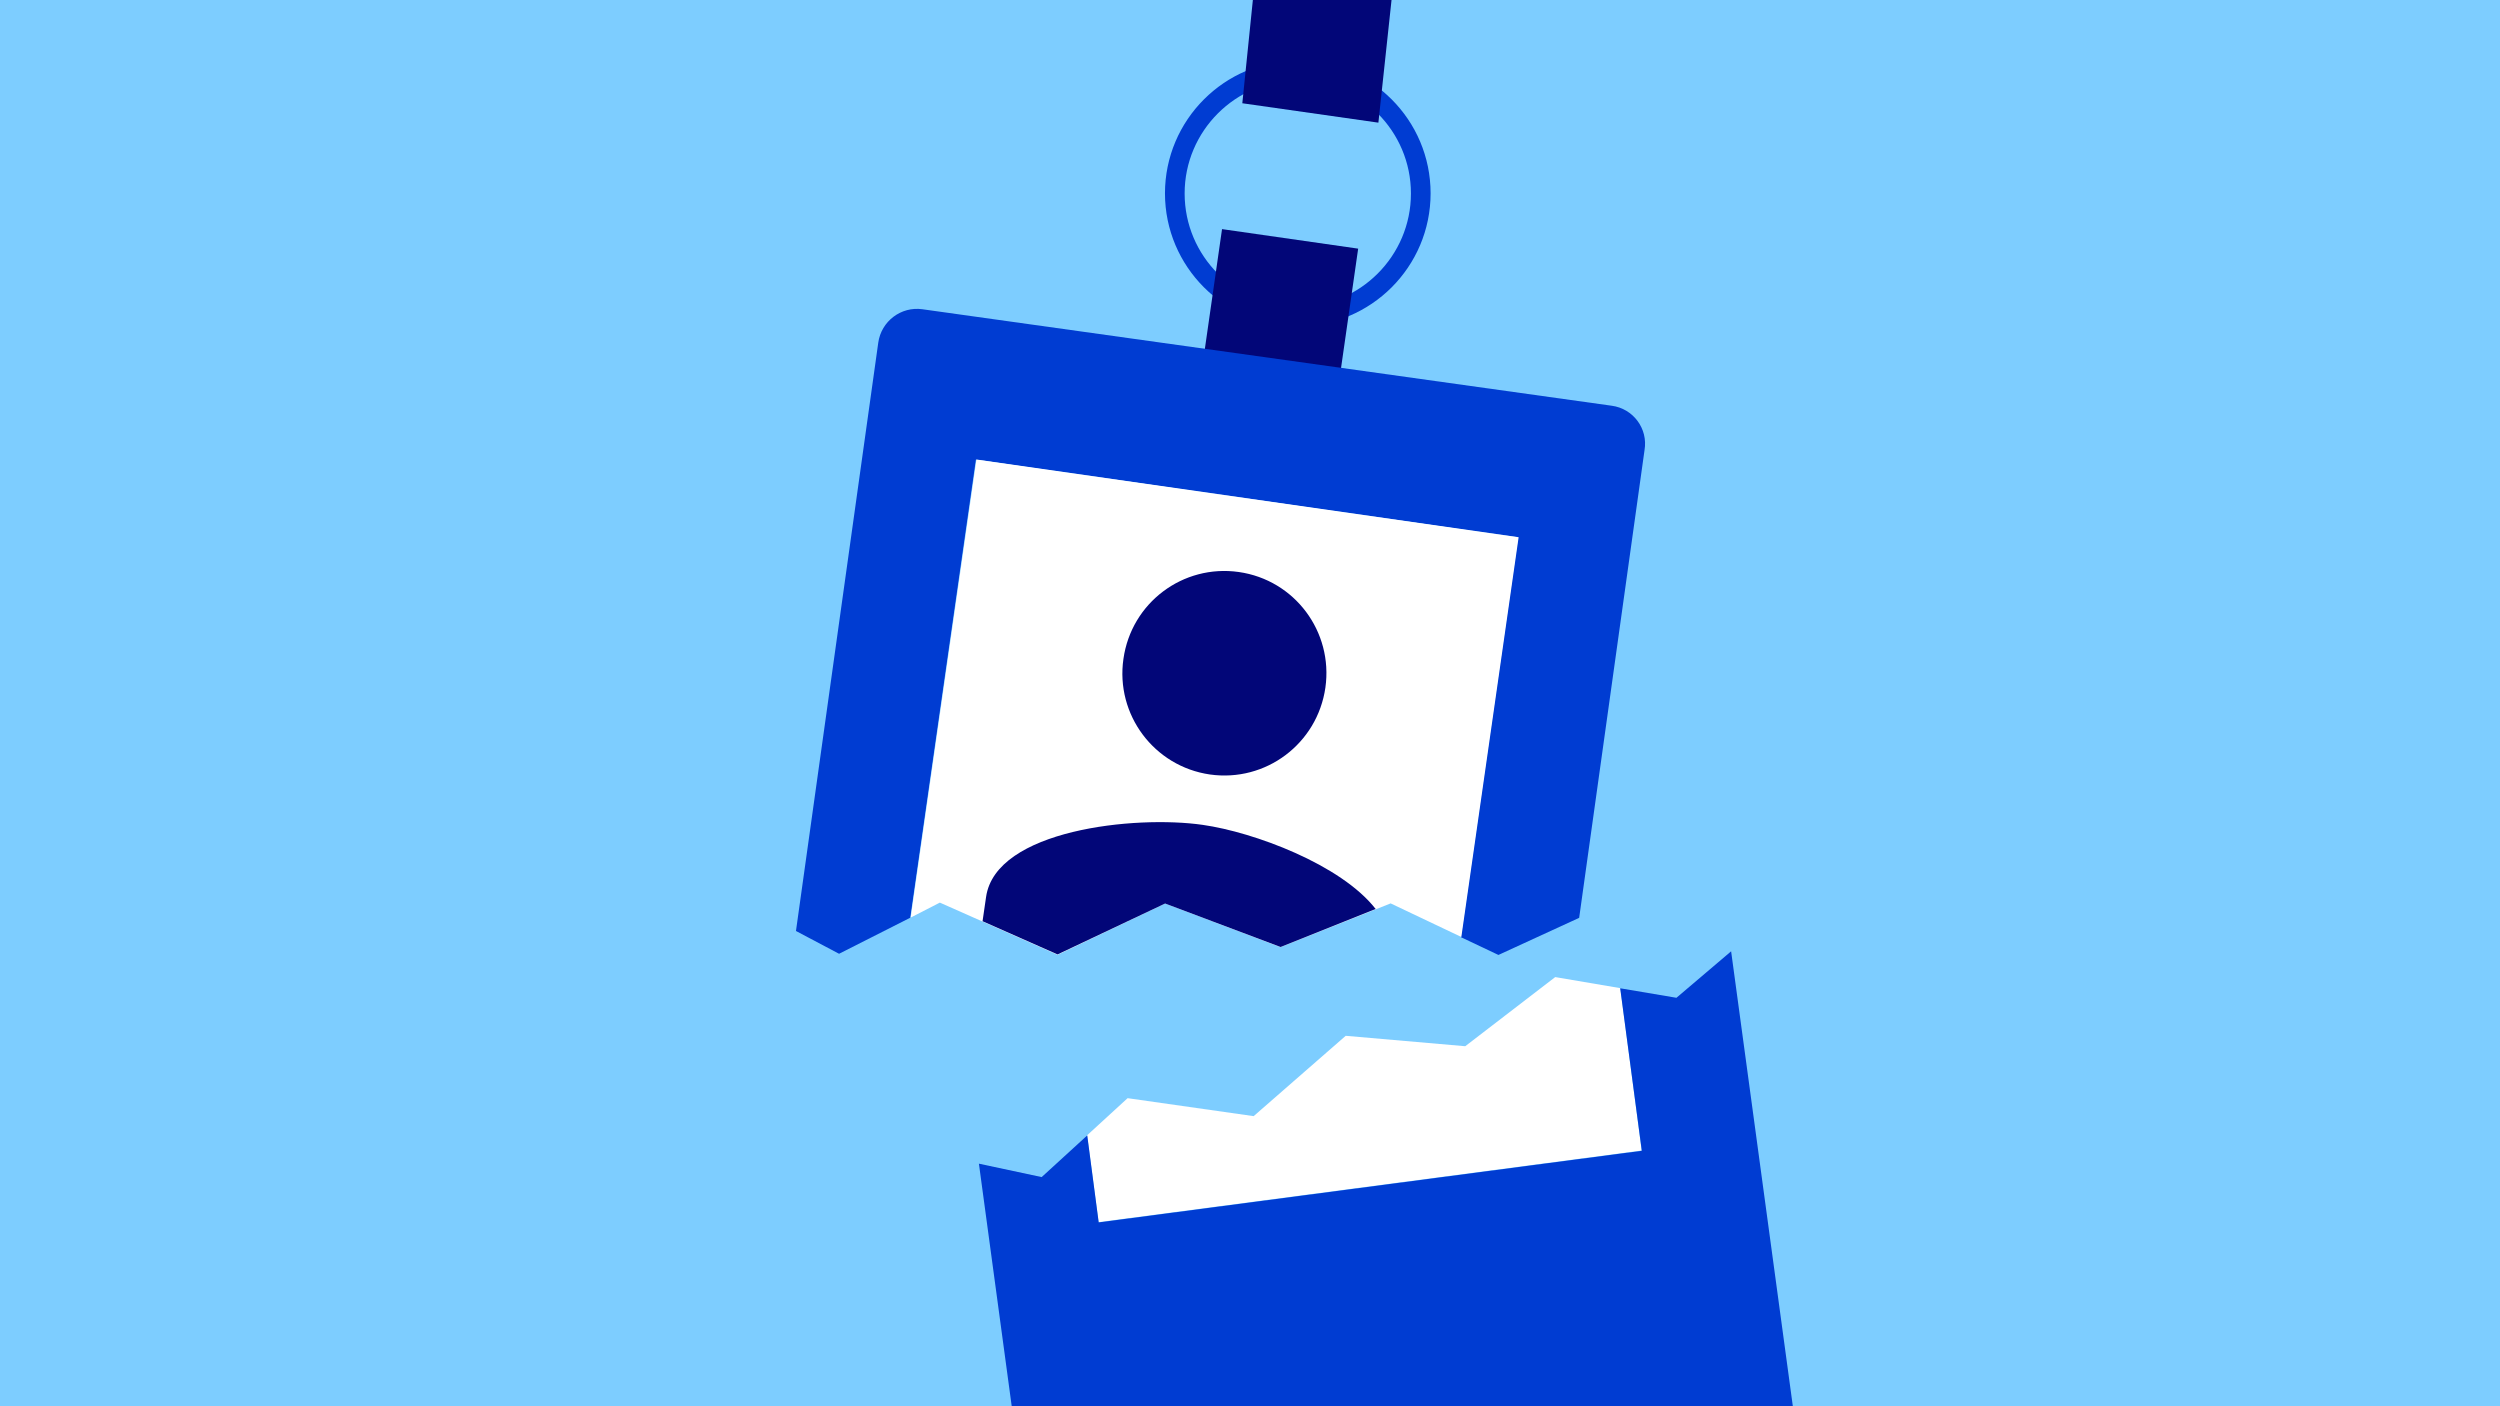 <?xml version="1.0" encoding="utf-8"?>
<!-- Generator: Adobe Illustrator 28.0.0, SVG Export Plug-In . SVG Version: 6.00 Build 0)  -->
<svg version="1.1" id="Lager_1" xmlns="http://www.w3.org/2000/svg" xmlns:xlink="http://www.w3.org/1999/xlink" x="0px" y="0px"
	 viewBox="0 0 1920 1080" style="enable-background:new 0 0 1920 1080;" xml:space="preserve">
<style type="text/css">
	.st0{fill:#7DCDFF;}
	.st1{fill:#FFFFFF;}
	.st2{fill:#003CD2;}
	.st3{fill:#020678;}
</style>
<rect y="0" class="st0" width="1920" height="1080"/>
<g>
	<polygon class="st1" points="1260.8,883.6 1244.4,758.9 1194.4,750.4 1125.3,803.5 1033.5,795.5 962.8,857.2 866,843.4 
		834.9,871.9 843.7,938.6 	"/>
	<g>
		<g>
			<path class="st2" d="M996.7,61.6c-47.8,0-86.9,39-86.9,87c0,48.1,39,87,86.9,87c47.8,0,86.9-39,86.9-87S1044.5,61.6,996.7,61.6
				 M996.7,250.6c-56.2,0-102-45.8-102-102.1s45.8-102.1,102-102.1s102,45.7,102,102.1S1052.9,250.6,996.7,250.6"/>
		</g>
	</g>
	
		<rect x="913.4" y="198.1" transform="matrix(0.142 -0.99 0.99 0.142 593.416 1186.542)" class="st3" width="135.8" height="105.6"/>
	<polygon class="st3" points="962.2,0 954.1,79.3 1058.6,94.2 1068.7,0 	"/>
	<g>
		<g>
			<path class="st2" d="M1237.8,311.6l-529.4-74.1c-16.4-2.3-31.6,9.2-33.9,25.7L611.3,715l33.1,17.5l54.7-27.7L749.5,353
				l416.4,59.7l-44,307l28.9,13.7l62-28.5l50.2-359.2C1265.8,329.2,1254.3,313.8,1237.8,311.6"/>
		</g>
	</g>
	<polygon class="st1" points="749.9,352.9 699.4,704.7 721.8,693.2 812.2,733.3 894.8,693.9 983.4,727.4 1068,693.8 1122.3,719.6 
		1166.3,412.6 	"/>
	<g>
		<g>
			<path class="st3" d="M894.8,693.9l88.7,33.4l73-29.2c-26.7-34.2-93.5-59-132.8-64.6c-51.9-7.5-159,3.7-166.4,55.4l-2.7,18.6
				l57.6,25.5L894.8,693.9z"/>
		</g>
		<g>
			<polygon class="st2" points="1329.5,730.6 1287.5,766.3 1244.3,759 1260.9,883.8 843.8,938.8 835,872 800,904 751.8,893.7 
				777,1080 1376.9,1080 			"/>
			<path class="st3" d="M929.2,594.8c42.9,6.1,82.5-23.6,88.7-66.7c6.1-43-23.6-82.7-66.5-88.8c-42.9-6.1-82.5,23.6-88.6,66.7
				C856.6,548.8,886.3,588.6,929.2,594.8"/>
		</g>
	</g>
</g>
</svg>
